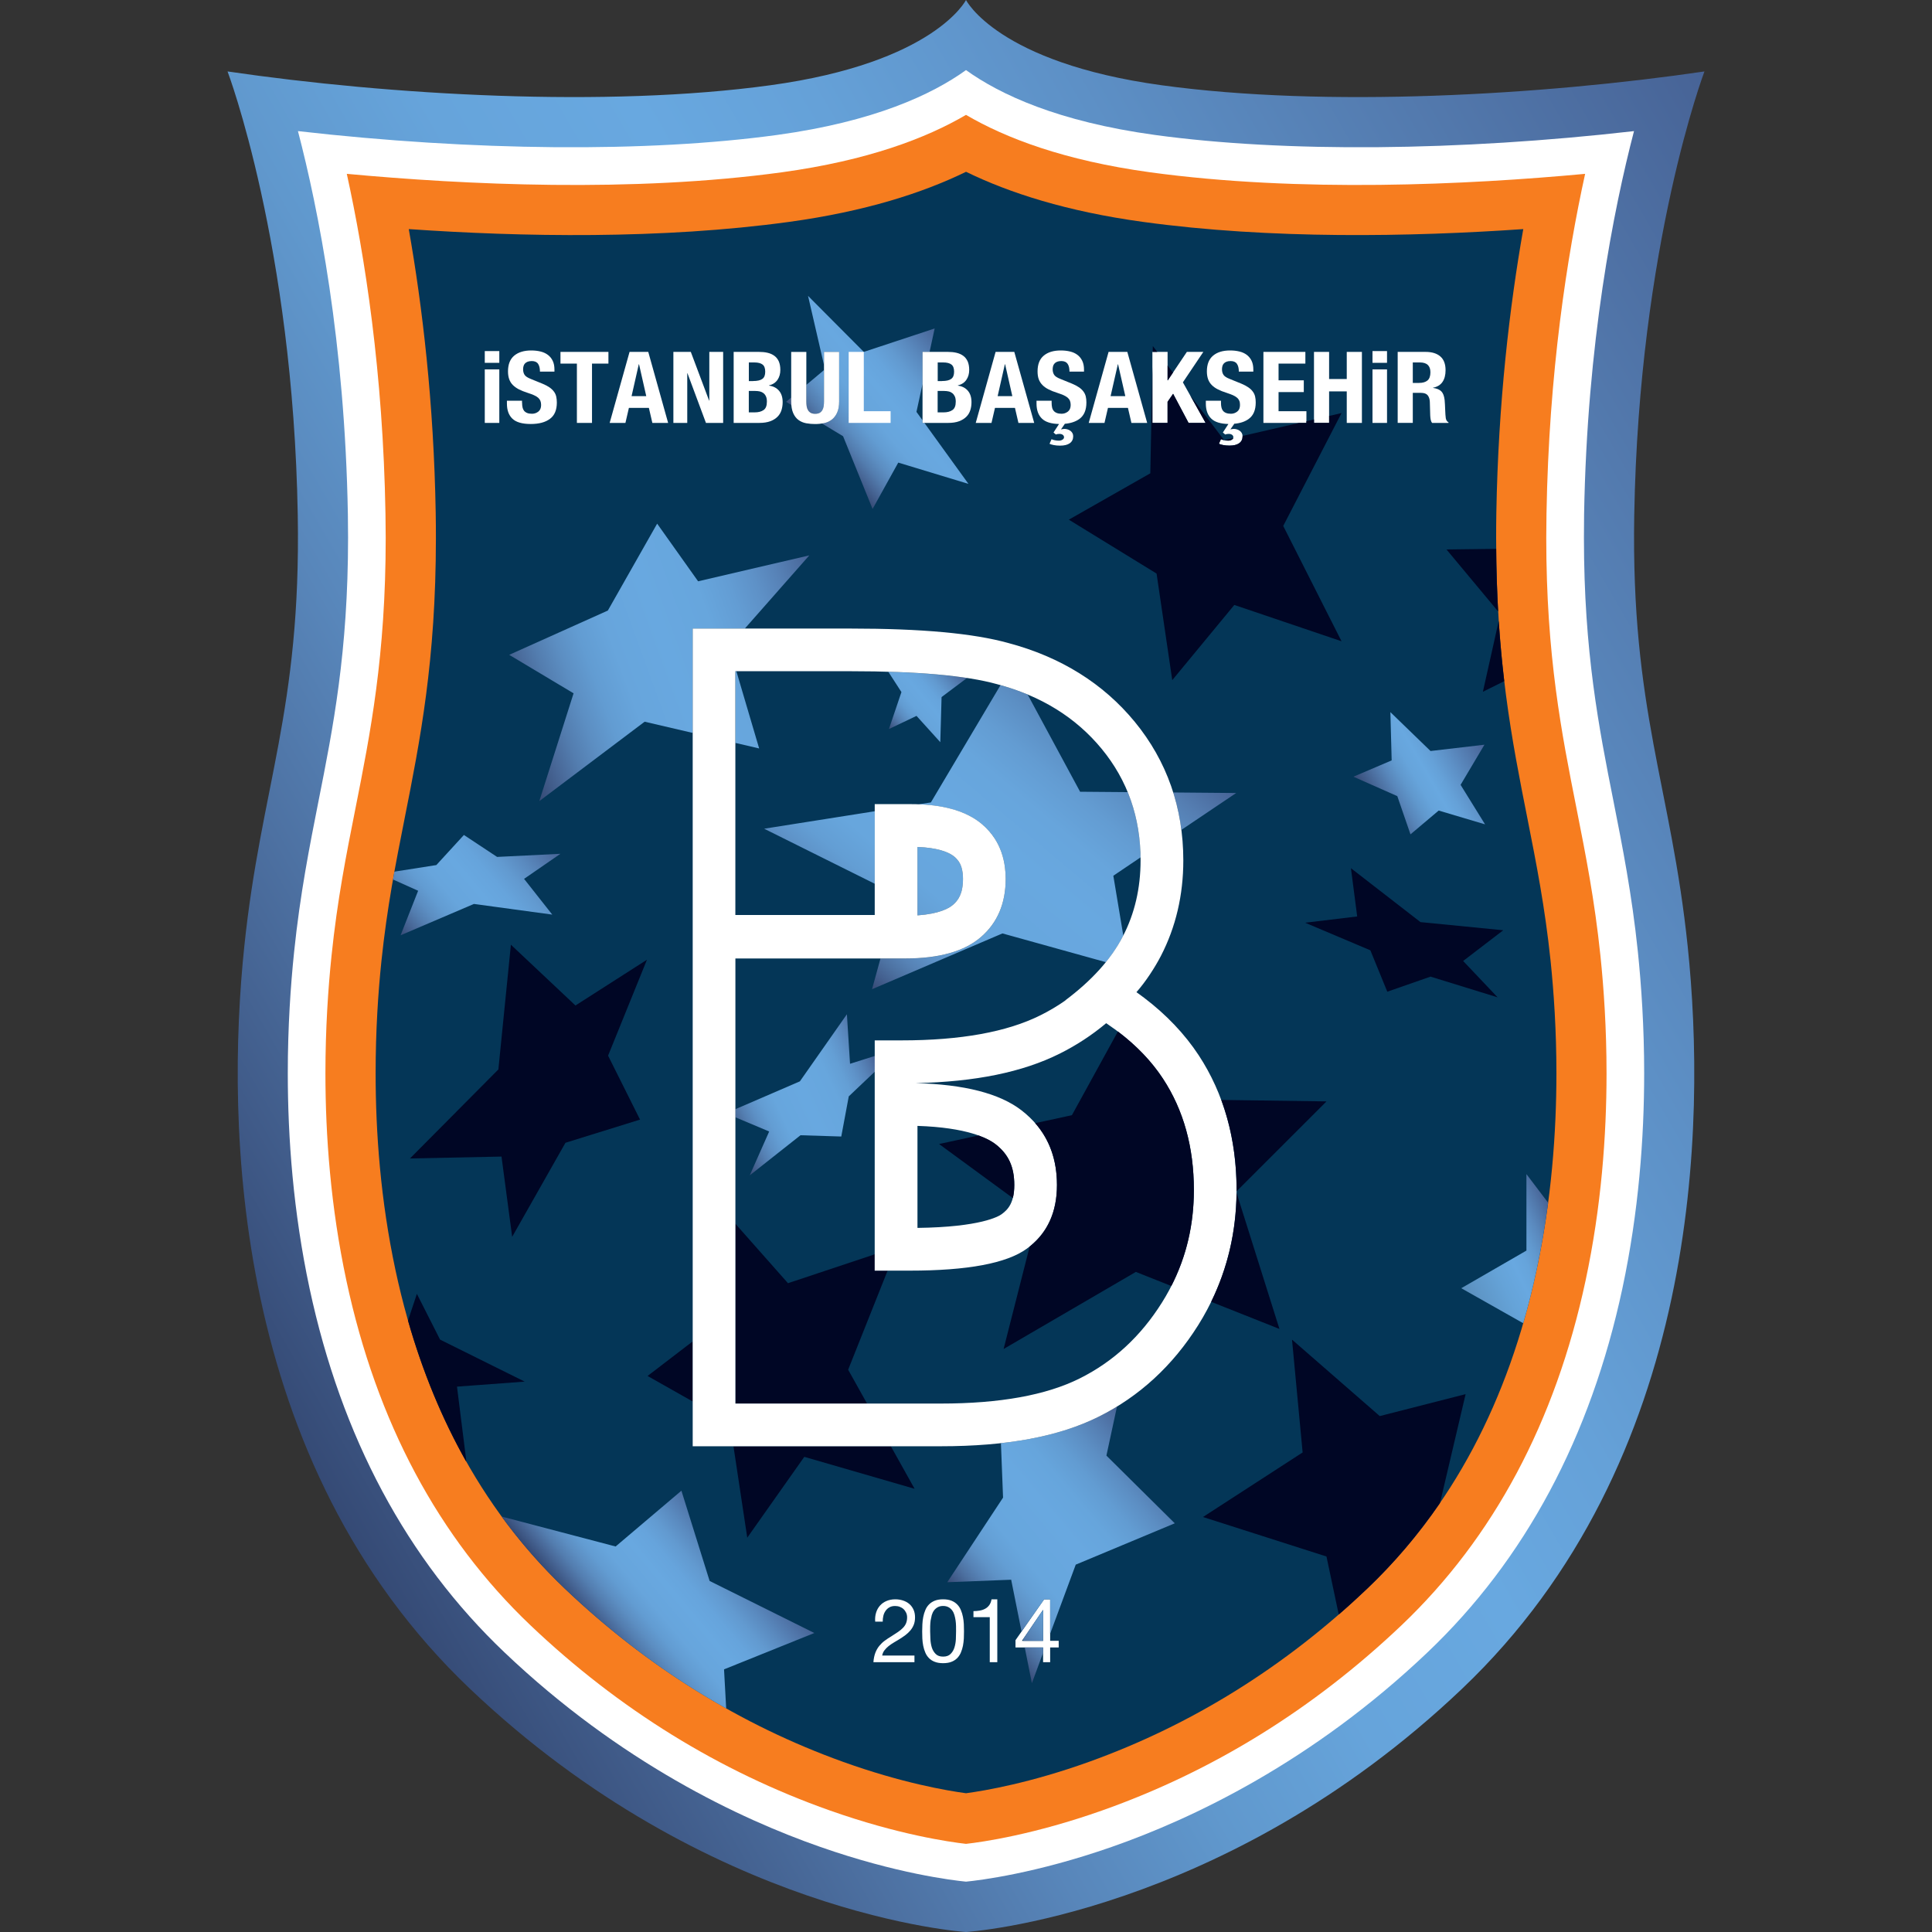 <?xml version="1.0" encoding="UTF-8"?> <svg xmlns="http://www.w3.org/2000/svg" width="50" height="50" viewBox="0 0 50 50" fill="none"><rect x="0" y="0" width="50" height="50" fill="#333333" stroke="none"/><path d="M37.838 43.705C44.025 37.822 44.155 29.078 43.678 24.497C43.246 20.344 42.208 18.397 42.294 13.335C42.414 6.326 44.111 1.849 44.111 1.849C39.892 2.466 34.312 2.79 30.061 2.206C25.811 1.622 25 0 25 0C25 0 24.189 1.622 19.939 2.206C15.688 2.79 10.107 2.466 5.889 1.849C5.889 1.849 7.586 6.326 7.706 13.335C7.793 18.397 6.755 20.344 6.322 24.497C5.845 29.078 5.975 37.822 12.162 43.705C18.349 49.589 25 50 25 50C25 50 31.652 49.589 37.838 43.705Z" fill="url(#paint0_linear_4510_7652)"></path><path d="M20.116 3.492C22.618 3.148 24.117 2.449 25 1.814C25.884 2.449 27.384 3.148 29.885 3.492C33.247 3.953 37.766 3.91 42.288 3.393C41.761 5.414 41.073 8.866 40.996 13.313C40.993 13.517 40.992 13.717 40.992 13.913C40.992 16.876 41.38 18.834 41.756 20.732C41.99 21.913 42.232 23.135 42.388 24.631C42.478 25.507 42.551 26.578 42.551 27.775C42.551 29.445 42.41 31.362 41.988 33.341C41.164 37.193 39.468 40.364 36.943 42.764C33.95 45.611 30.847 47.073 28.771 47.798C26.8 48.487 25.352 48.662 25 48.697C24.648 48.662 23.2 48.488 21.229 47.798C19.153 47.073 16.049 45.611 13.056 42.764C10.532 40.364 8.835 37.193 8.011 33.341C7.589 31.362 7.448 29.445 7.448 27.775C7.448 26.578 7.521 25.507 7.612 24.631C7.767 23.135 8.01 21.913 8.243 20.732C8.62 18.834 9.008 16.876 9.008 13.913C9.008 13.717 9.006 13.517 9.003 13.313C8.926 8.865 8.239 5.414 7.711 3.393C12.234 3.91 16.754 3.953 20.116 3.492Z" fill="white"></path><path d="M20.248 4.457C22.455 4.153 23.969 3.578 25 2.973C26.031 3.577 27.545 4.153 29.752 4.457C33.638 4.99 37.973 4.783 41.023 4.499C40.557 6.622 40.085 9.636 40.023 13.297C40.019 13.509 40.017 13.717 40.017 13.92C40.017 16.973 40.414 18.978 40.8 20.922C41.04 22.136 41.267 23.281 41.419 24.733C41.507 25.582 41.577 26.619 41.577 27.778C41.577 29.389 41.442 31.235 41.035 33.139C40.254 36.796 38.651 39.797 36.272 42.061C33.989 44.231 31.381 45.845 28.52 46.856C26.755 47.48 25.431 47.671 25 47.719C24.568 47.67 23.244 47.48 21.479 46.856C18.618 45.845 16.009 44.231 13.727 42.061C11.348 39.797 9.745 36.796 8.964 33.139C8.557 31.235 8.422 29.389 8.422 27.778C8.422 26.619 8.492 25.582 8.58 24.733C8.731 23.282 8.958 22.136 9.199 20.922C9.585 18.979 9.982 16.973 9.982 13.92C9.982 13.717 9.98 13.509 9.976 13.297C9.914 9.636 9.442 6.623 8.975 4.499C12.028 4.783 16.363 4.99 20.248 4.457Z" fill="#F77D1F"></path><path d="M20.425 5.742C22.391 5.472 23.877 4.994 25.001 4.446C26.124 4.994 27.61 5.472 29.576 5.742C32.888 6.197 36.504 6.13 39.422 5.929C39.07 7.926 38.775 10.412 38.725 13.274C38.721 13.498 38.72 13.714 38.72 13.927C38.72 17.099 39.13 19.168 39.528 21.174C39.762 22.357 39.983 23.474 40.129 24.866C40.213 25.678 40.28 26.67 40.28 27.777C40.28 29.309 40.152 31.062 39.767 32.866C39.041 36.262 37.565 39.039 35.379 41.118C33.256 43.137 30.834 44.644 28.181 45.597C26.659 46.144 25.488 46.343 25.001 46.409C24.512 46.343 23.342 46.144 21.82 45.597C19.168 44.644 16.745 43.137 14.623 41.118C12.437 39.039 10.96 36.262 10.234 32.866C9.849 31.062 9.721 29.309 9.721 27.777C9.721 26.669 9.787 25.677 9.872 24.866C10.018 23.474 10.239 22.356 10.473 21.174C10.871 19.168 11.281 17.099 11.281 13.927C11.281 13.714 11.28 13.497 11.276 13.274C11.227 10.412 10.931 7.926 10.579 5.929C13.498 6.131 17.113 6.197 20.425 5.742Z" fill="#043657"></path><path d="M38.787 16.069C38.823 16.622 38.871 17.138 38.93 17.628L38.377 17.903L38.787 16.069Z" fill="#000625"></path><path d="M38.721 14.204C38.725 14.779 38.744 15.317 38.772 15.825L37.435 14.22L38.721 14.204Z" fill="#000625"></path><path d="M20.469 10.295L20.345 10.399L20.468 10.474L20.479 10.481C20.477 10.452 20.476 10.421 20.476 10.388V10.289L20.469 10.295ZM20.868 9.961V10.389C20.868 10.435 20.871 10.478 20.877 10.517C20.884 10.556 20.895 10.589 20.913 10.617C20.93 10.646 20.954 10.667 20.984 10.684C21.014 10.701 21.051 10.709 21.096 10.709C21.143 10.709 21.182 10.701 21.211 10.684C21.24 10.668 21.263 10.646 21.28 10.617C21.297 10.589 21.309 10.556 21.315 10.517C21.322 10.478 21.325 10.435 21.325 10.389V9.577L21.315 9.586L20.877 9.953L20.868 9.961ZM21.272 10.96C21.29 10.957 21.309 10.954 21.327 10.95C21.401 10.935 21.467 10.905 21.526 10.861C21.583 10.816 21.63 10.755 21.664 10.679C21.699 10.603 21.716 10.506 21.716 10.389V9.107H21.324V9.445L21.319 9.421L20.912 7.657L22.355 9.107L24.189 8.501L24.06 9.095L24.057 9.107H23.875V9.937L23.869 9.967L23.718 10.659L23.868 10.867L23.875 10.877V10.945H23.924L23.936 10.962L25.064 12.523L23.247 11.972L22.582 13.172L21.819 11.29L21.281 10.965L21.272 10.96Z" fill="url(#paint1_linear_4510_7652)"></path><path d="M22.673 41.736C22.694 41.666 22.728 41.605 22.773 41.554C22.819 41.503 22.874 41.462 22.942 41.434C23.009 41.405 23.085 41.39 23.171 41.39C23.242 41.39 23.308 41.401 23.37 41.421C23.433 41.442 23.486 41.471 23.532 41.51C23.578 41.549 23.614 41.598 23.641 41.656C23.668 41.715 23.681 41.782 23.681 41.858C23.681 41.93 23.67 41.994 23.648 42.049C23.626 42.104 23.596 42.153 23.56 42.196C23.523 42.24 23.481 42.279 23.434 42.315C23.386 42.35 23.338 42.384 23.287 42.415C23.237 42.446 23.186 42.476 23.136 42.506C23.085 42.536 23.039 42.568 22.997 42.601C22.955 42.635 22.919 42.671 22.889 42.711C22.859 42.75 22.84 42.794 22.831 42.845H23.666V43.017H22.604C22.611 42.921 22.629 42.839 22.655 42.771C22.682 42.703 22.716 42.643 22.758 42.593C22.799 42.543 22.846 42.498 22.898 42.46C22.95 42.422 23.004 42.386 23.061 42.352C23.13 42.309 23.19 42.27 23.242 42.234C23.294 42.198 23.337 42.162 23.372 42.125C23.407 42.089 23.433 42.049 23.45 42.006C23.467 41.963 23.476 41.913 23.476 41.857C23.476 41.812 23.467 41.772 23.45 41.736C23.433 41.701 23.411 41.669 23.383 41.643C23.355 41.617 23.321 41.597 23.283 41.583C23.245 41.569 23.205 41.563 23.162 41.563C23.105 41.563 23.056 41.575 23.016 41.599C22.975 41.622 22.942 41.653 22.916 41.692C22.89 41.73 22.871 41.773 22.86 41.822C22.849 41.87 22.844 41.918 22.845 41.968H22.65C22.643 41.883 22.651 41.807 22.673 41.736Z" fill="white"></path><path d="M24.079 42.422C24.083 42.498 24.095 42.569 24.115 42.636C24.136 42.702 24.169 42.758 24.215 42.804C24.261 42.851 24.325 42.873 24.408 42.873C24.491 42.873 24.555 42.851 24.601 42.804C24.647 42.758 24.681 42.702 24.701 42.636C24.722 42.569 24.734 42.498 24.738 42.422C24.741 42.347 24.743 42.278 24.743 42.217C24.743 42.177 24.743 42.133 24.742 42.085C24.741 42.037 24.738 41.988 24.731 41.94C24.724 41.892 24.714 41.846 24.701 41.799C24.688 41.753 24.669 41.713 24.643 41.678C24.618 41.644 24.587 41.616 24.549 41.595C24.51 41.574 24.463 41.562 24.408 41.562C24.353 41.562 24.307 41.573 24.268 41.595C24.23 41.616 24.198 41.644 24.172 41.678C24.147 41.712 24.128 41.753 24.114 41.799C24.102 41.846 24.092 41.893 24.084 41.94C24.078 41.988 24.074 42.037 24.073 42.085C24.072 42.133 24.072 42.177 24.072 42.217C24.073 42.278 24.075 42.347 24.079 42.422ZM23.871 42.033C23.874 41.969 23.882 41.906 23.894 41.845C23.906 41.783 23.924 41.725 23.947 41.67C23.969 41.615 24.001 41.566 24.041 41.525C24.08 41.484 24.131 41.451 24.191 41.426C24.252 41.402 24.324 41.39 24.407 41.39C24.492 41.39 24.564 41.402 24.624 41.426C24.685 41.45 24.734 41.484 24.774 41.525C24.814 41.566 24.845 41.614 24.868 41.67C24.891 41.725 24.909 41.783 24.921 41.845C24.933 41.906 24.941 41.969 24.944 42.033C24.947 42.097 24.948 42.159 24.948 42.219C24.948 42.278 24.947 42.34 24.944 42.404C24.94 42.468 24.933 42.532 24.921 42.593C24.909 42.653 24.891 42.711 24.868 42.766C24.845 42.821 24.814 42.868 24.774 42.91C24.734 42.951 24.685 42.984 24.625 43.007C24.566 43.031 24.492 43.043 24.407 43.043C24.322 43.043 24.25 43.031 24.19 43.007C24.129 42.984 24.08 42.951 24.04 42.91C24 42.868 23.968 42.821 23.946 42.766C23.923 42.712 23.905 42.654 23.893 42.593C23.881 42.532 23.873 42.468 23.87 42.404C23.867 42.34 23.866 42.278 23.866 42.219C23.866 42.159 23.868 42.098 23.871 42.033Z" fill="white"></path><path d="M25.615 43.018V41.852H25.193V41.696C25.248 41.696 25.301 41.691 25.353 41.682C25.405 41.674 25.452 41.658 25.494 41.635C25.537 41.613 25.572 41.581 25.602 41.541C25.631 41.502 25.65 41.451 25.661 41.39H25.81V43.017H25.615V43.018Z" fill="white"></path><path d="M26.995 42.636H26.281V42.448L27.022 41.39H27.178V42.464H27.399V42.636H27.178V43.017H26.995V42.636ZM26.995 42.465V41.668H26.99L26.448 42.465H26.995Z" fill="white"></path><path d="M12.922 9.56H12.546V10.945H12.922V9.56ZM12.922 9.086V9.39H12.546V9.086H12.922Z" fill="white"></path><path d="M13.512 10.425C13.512 10.468 13.515 10.507 13.523 10.542C13.53 10.577 13.544 10.607 13.563 10.631C13.583 10.655 13.609 10.674 13.643 10.688C13.677 10.702 13.719 10.708 13.77 10.708C13.83 10.708 13.884 10.689 13.931 10.653C13.979 10.616 14.004 10.559 14.004 10.482C14.004 10.44 13.998 10.405 13.986 10.375C13.974 10.345 13.955 10.318 13.927 10.293C13.9 10.269 13.864 10.247 13.82 10.228C13.776 10.208 13.721 10.188 13.656 10.167C13.569 10.139 13.493 10.109 13.43 10.077C13.367 10.044 13.313 10.006 13.271 9.963C13.228 9.919 13.197 9.868 13.177 9.811C13.157 9.753 13.147 9.687 13.147 9.611C13.147 9.43 13.201 9.293 13.308 9.204C13.415 9.115 13.562 9.07 13.748 9.07C13.835 9.07 13.915 9.079 13.989 9.097C14.063 9.115 14.126 9.144 14.18 9.185C14.233 9.225 14.275 9.276 14.305 9.34C14.335 9.402 14.349 9.478 14.349 9.565V9.617H13.974C13.974 9.529 13.957 9.462 13.925 9.415C13.893 9.368 13.838 9.344 13.762 9.344C13.718 9.344 13.682 9.351 13.653 9.362C13.624 9.374 13.601 9.39 13.583 9.41C13.566 9.43 13.554 9.452 13.548 9.478C13.541 9.504 13.538 9.53 13.538 9.558C13.538 9.615 13.551 9.662 13.576 9.701C13.601 9.74 13.656 9.775 13.739 9.808L14.041 9.931C14.116 9.962 14.176 9.994 14.223 10.027C14.271 10.061 14.308 10.097 14.336 10.135C14.365 10.174 14.384 10.216 14.395 10.263C14.405 10.309 14.411 10.361 14.411 10.417C14.411 10.611 14.352 10.752 14.232 10.84C14.114 10.929 13.948 10.973 13.736 10.973C13.514 10.973 13.356 10.927 13.261 10.836C13.166 10.745 13.119 10.615 13.119 10.444V10.37H13.51V10.425H13.512Z" fill="white"></path><path d="M15.746 9.41H15.321V10.945H14.93V9.41H14.505V9.107H15.746V9.41Z" fill="white"></path><path d="M16.725 10.252L16.538 9.426H16.532L16.345 10.252H16.725ZM16.777 9.107L17.291 10.945H16.883L16.793 10.556H16.276L16.186 10.945H15.778L16.293 9.107H16.777" fill="white"></path><path d="M18.351 10.366H18.357V9.107H18.715V10.945H18.27L17.791 9.658H17.786V10.945H17.427V9.107H17.878L18.351 10.366Z" fill="white"></path><path d="M19.532 10.672C19.626 10.672 19.702 10.653 19.76 10.613C19.819 10.573 19.847 10.501 19.847 10.394C19.847 10.341 19.84 10.297 19.824 10.262C19.809 10.227 19.788 10.199 19.762 10.177C19.736 10.156 19.704 10.14 19.668 10.131C19.631 10.123 19.592 10.118 19.548 10.118H19.379V10.672H19.532V10.672ZM19.491 9.861C19.6 9.861 19.679 9.843 19.73 9.806C19.78 9.77 19.804 9.707 19.804 9.62C19.804 9.532 19.781 9.47 19.736 9.435C19.691 9.399 19.619 9.38 19.521 9.38H19.38V9.862H19.491M19.643 9.107C19.723 9.107 19.797 9.114 19.865 9.13C19.933 9.146 19.991 9.172 20.04 9.208C20.089 9.243 20.127 9.292 20.155 9.352C20.181 9.412 20.195 9.486 20.195 9.573C20.195 9.673 20.171 9.758 20.122 9.83C20.073 9.901 20 9.95 19.901 9.975V9.98C20.01 9.994 20.096 10.037 20.16 10.111C20.224 10.185 20.255 10.284 20.255 10.407C20.255 10.479 20.245 10.548 20.225 10.613C20.205 10.678 20.171 10.736 20.123 10.784C20.075 10.833 20.013 10.872 19.936 10.901C19.858 10.93 19.763 10.945 19.648 10.945H18.987V9.107H19.643" fill="white"></path><path d="M20.868 10.389C20.868 10.436 20.871 10.478 20.877 10.517C20.884 10.556 20.895 10.589 20.913 10.617C20.93 10.646 20.954 10.668 20.984 10.685C21.014 10.701 21.051 10.709 21.096 10.709C21.143 10.709 21.181 10.701 21.211 10.685C21.24 10.668 21.263 10.646 21.28 10.617C21.297 10.589 21.309 10.556 21.315 10.517C21.322 10.478 21.325 10.436 21.325 10.389V9.107H21.717V10.389C21.717 10.506 21.7 10.603 21.665 10.679C21.631 10.755 21.584 10.816 21.526 10.861C21.468 10.905 21.402 10.935 21.328 10.951C21.253 10.966 21.176 10.974 21.096 10.974C21.017 10.974 20.94 10.968 20.865 10.954C20.791 10.94 20.725 10.913 20.666 10.87C20.608 10.828 20.562 10.769 20.528 10.691C20.494 10.614 20.476 10.514 20.476 10.39V9.108H20.868V10.389V10.389Z" fill="white"></path><path d="M21.964 9.107H22.355V10.642H23.049V10.945H21.964V9.107Z" fill="white"></path><path d="M24.42 10.672C24.514 10.672 24.59 10.653 24.648 10.613C24.707 10.573 24.735 10.501 24.735 10.394C24.735 10.341 24.727 10.297 24.712 10.262C24.696 10.227 24.675 10.199 24.649 10.177C24.622 10.156 24.592 10.14 24.555 10.131C24.519 10.123 24.479 10.118 24.435 10.118H24.266V10.672H24.42V10.672ZM24.379 9.861C24.488 9.861 24.567 9.843 24.617 9.806C24.668 9.77 24.692 9.707 24.692 9.62C24.692 9.532 24.669 9.47 24.624 9.435C24.579 9.399 24.507 9.38 24.409 9.38H24.268V9.862H24.379M24.532 9.107C24.611 9.107 24.685 9.114 24.753 9.13C24.821 9.146 24.88 9.172 24.928 9.208C24.977 9.243 25.015 9.292 25.043 9.352C25.069 9.412 25.083 9.486 25.083 9.573C25.083 9.673 25.059 9.758 25.009 9.83C24.961 9.901 24.887 9.95 24.789 9.975V9.98C24.897 9.994 24.983 10.037 25.047 10.111C25.111 10.185 25.142 10.284 25.142 10.407C25.142 10.479 25.133 10.548 25.112 10.613C25.092 10.678 25.058 10.736 25.01 10.784C24.962 10.833 24.899 10.872 24.823 10.901C24.746 10.93 24.65 10.945 24.536 10.945H23.875V9.107H24.532" fill="white"></path><path d="M26.199 10.252L26.012 9.426H26.006L25.819 10.252H26.199ZM26.25 9.107L26.765 10.945H26.357L26.267 10.556H25.75L25.66 10.945H25.252L25.766 9.107H26.25" fill="white"></path><path d="M29.123 10.252L28.935 9.426H28.93L28.742 10.252H29.123ZM29.175 9.107L29.689 10.945H29.281L29.191 10.556H28.674L28.584 10.945H28.176L28.69 9.107H29.175" fill="white"></path><path d="M30.217 9.843H30.222L30.716 9.107H31.142L30.613 9.895L31.201 10.945H30.76L30.36 10.191L30.217 10.399V10.945H29.824V9.107H30.217V9.843Z" fill="white"></path><path d="M33.783 9.41H33.089V9.843H33.742V10.147H33.089V10.642H33.81V10.945H32.697V9.107H33.783V9.41Z" fill="white"></path><path d="M34.397 9.107V9.809H34.854V9.107H35.246V10.945H34.854V10.129H34.397V10.945H34.006V9.107H34.397Z" fill="white"></path><path d="M35.896 9.56H35.52V10.945H35.896V9.56ZM35.896 9.086V9.39H35.52V9.086H35.896Z" fill="white"></path><path d="M36.726 9.91C36.82 9.91 36.892 9.889 36.943 9.847C36.993 9.805 37.019 9.734 37.019 9.635C37.019 9.465 36.928 9.38 36.748 9.38H36.563V9.91H36.726ZM36.894 9.107C37.057 9.107 37.185 9.146 37.275 9.224C37.366 9.302 37.411 9.421 37.411 9.581C37.411 9.704 37.385 9.806 37.332 9.884C37.28 9.961 37.199 10.012 37.087 10.034V10.039C37.186 10.053 37.257 10.083 37.302 10.129C37.348 10.176 37.375 10.25 37.387 10.353C37.39 10.387 37.393 10.425 37.395 10.465C37.397 10.506 37.398 10.55 37.401 10.601C37.404 10.699 37.41 10.773 37.417 10.825C37.427 10.876 37.451 10.911 37.487 10.93V10.945H37.063C37.043 10.919 37.031 10.89 37.025 10.856C37.019 10.823 37.016 10.788 37.014 10.752L37.004 10.399C37.001 10.326 36.981 10.27 36.947 10.228C36.912 10.187 36.855 10.167 36.773 10.167H36.563V10.944H36.172V9.106H36.894" fill="white"></path><path d="M31.934 10.981L31.842 11.113C31.859 11.11 31.874 11.107 31.887 11.104C31.901 11.102 31.915 11.1 31.932 11.1C31.958 11.1 31.986 11.104 32.013 11.113C32.04 11.122 32.065 11.134 32.087 11.15C32.108 11.167 32.126 11.186 32.139 11.21C32.151 11.233 32.157 11.26 32.157 11.291C32.157 11.368 32.128 11.428 32.07 11.47C32.012 11.512 31.928 11.533 31.817 11.533C31.757 11.533 31.702 11.528 31.653 11.518C31.602 11.507 31.567 11.497 31.545 11.485L31.597 11.366C31.617 11.377 31.645 11.386 31.679 11.393C31.715 11.4 31.75 11.404 31.784 11.404C31.822 11.404 31.855 11.395 31.881 11.378C31.907 11.361 31.919 11.341 31.919 11.317C31.919 11.291 31.909 11.27 31.887 11.254C31.865 11.237 31.837 11.229 31.8 11.229C31.78 11.229 31.763 11.231 31.75 11.233C31.736 11.236 31.722 11.24 31.708 11.245L31.648 11.193L31.784 10.984L31.791 10.973C31.587 10.968 31.44 10.923 31.35 10.836C31.255 10.746 31.207 10.615 31.207 10.445V10.37H31.599V10.425C31.599 10.467 31.602 10.506 31.61 10.541C31.617 10.576 31.631 10.606 31.65 10.63C31.67 10.655 31.697 10.674 31.73 10.687C31.765 10.701 31.806 10.708 31.857 10.708C31.917 10.708 31.971 10.689 32.019 10.652C32.067 10.615 32.091 10.558 32.091 10.481C32.091 10.44 32.086 10.404 32.074 10.374C32.061 10.344 32.043 10.317 32.015 10.293C31.988 10.269 31.952 10.247 31.907 10.227C31.863 10.208 31.808 10.188 31.743 10.166C31.656 10.139 31.58 10.109 31.517 10.076C31.454 10.044 31.4 10.006 31.358 9.962C31.315 9.918 31.284 9.868 31.264 9.81C31.244 9.753 31.234 9.686 31.234 9.611C31.234 9.429 31.288 9.293 31.395 9.204C31.502 9.114 31.648 9.07 31.835 9.07C31.922 9.07 32.002 9.079 32.076 9.097C32.149 9.114 32.213 9.144 32.267 9.184C32.32 9.225 32.362 9.276 32.392 9.339C32.422 9.402 32.436 9.477 32.436 9.565V9.617H32.061C32.061 9.529 32.044 9.462 32.011 9.415C31.979 9.368 31.924 9.344 31.848 9.344C31.804 9.344 31.769 9.35 31.739 9.362C31.71 9.374 31.688 9.389 31.67 9.41C31.653 9.429 31.641 9.452 31.635 9.478C31.628 9.504 31.625 9.53 31.625 9.557C31.625 9.614 31.638 9.661 31.663 9.7C31.688 9.739 31.743 9.775 31.826 9.807L32.128 9.93C32.203 9.961 32.263 9.994 32.31 10.027C32.358 10.06 32.396 10.097 32.423 10.135C32.452 10.174 32.471 10.216 32.482 10.262C32.493 10.309 32.498 10.36 32.498 10.416C32.498 10.61 32.439 10.751 32.319 10.84C32.224 10.911 32.097 10.954 31.94 10.967L31.934 10.981Z" fill="white"></path><path d="M27.551 10.979L27.458 11.113C27.474 11.11 27.489 11.107 27.503 11.104C27.517 11.102 27.531 11.1 27.547 11.1C27.574 11.1 27.602 11.104 27.629 11.113C27.656 11.122 27.681 11.134 27.703 11.15C27.725 11.167 27.742 11.186 27.755 11.21C27.768 11.233 27.774 11.26 27.774 11.291C27.774 11.368 27.745 11.428 27.687 11.47C27.629 11.512 27.544 11.533 27.434 11.533C27.374 11.533 27.32 11.528 27.269 11.518C27.22 11.507 27.183 11.497 27.162 11.485L27.214 11.366C27.234 11.377 27.262 11.386 27.297 11.393C27.332 11.4 27.367 11.404 27.401 11.404C27.44 11.404 27.472 11.395 27.498 11.378C27.524 11.361 27.537 11.341 27.537 11.317C27.537 11.291 27.526 11.27 27.505 11.254C27.483 11.237 27.454 11.229 27.418 11.229C27.397 11.229 27.38 11.231 27.367 11.233C27.354 11.236 27.34 11.24 27.325 11.245L27.265 11.193L27.402 10.982L27.407 10.973C27.203 10.968 27.058 10.923 26.968 10.836C26.872 10.746 26.825 10.615 26.825 10.445V10.37H27.216V10.425C27.216 10.467 27.22 10.506 27.227 10.541C27.234 10.576 27.248 10.606 27.268 10.63C27.287 10.655 27.315 10.674 27.348 10.687C27.381 10.701 27.423 10.708 27.474 10.708C27.535 10.708 27.588 10.689 27.637 10.652C27.684 10.615 27.709 10.558 27.709 10.481C27.709 10.44 27.703 10.404 27.691 10.374C27.679 10.344 27.659 10.317 27.633 10.293C27.605 10.269 27.569 10.247 27.525 10.227C27.48 10.208 27.426 10.188 27.36 10.166C27.273 10.139 27.198 10.109 27.135 10.076C27.071 10.044 27.018 10.006 26.976 9.962C26.933 9.918 26.902 9.868 26.881 9.81C26.861 9.753 26.852 9.686 26.852 9.611C26.852 9.429 26.905 9.293 27.012 9.204C27.119 9.114 27.266 9.07 27.453 9.07C27.539 9.07 27.62 9.079 27.694 9.097C27.767 9.114 27.831 9.144 27.884 9.184C27.938 9.225 27.979 9.276 28.009 9.339C28.039 9.402 28.054 9.477 28.054 9.565V9.617H27.678C27.678 9.529 27.662 9.462 27.629 9.415C27.597 9.368 27.543 9.344 27.466 9.344C27.423 9.344 27.387 9.35 27.358 9.362C27.328 9.374 27.306 9.389 27.289 9.41C27.272 9.429 27.259 9.452 27.253 9.478C27.247 9.504 27.243 9.53 27.243 9.557C27.243 9.614 27.256 9.661 27.281 9.7C27.306 9.739 27.361 9.775 27.444 9.807L27.746 9.93C27.821 9.961 27.882 9.994 27.929 10.027C27.976 10.06 28.014 10.097 28.041 10.135C28.07 10.174 28.089 10.216 28.1 10.262C28.111 10.309 28.116 10.36 28.116 10.416C28.116 10.61 28.057 10.751 27.938 10.84C27.841 10.911 27.715 10.954 27.556 10.968L27.551 10.979Z" fill="white"></path><path d="M35.983 18.43L36.016 19.679L35.026 20.101L36.162 20.604L36.503 21.593L37.233 20.977L38.433 21.334L37.8 20.312L38.417 19.273L37.022 19.436L35.983 18.43Z" fill="url(#paint2_linear_4510_7652)"></path><path d="M34.962 22.469L35.124 23.718L33.777 23.88L35.465 24.594L35.903 25.665L37.022 25.275L38.758 25.811L37.866 24.87L38.904 24.075L36.762 23.864L34.962 22.469Z" fill="#000625"></path><path d="M40.066 31.127C39.991 31.698 39.892 32.28 39.767 32.868C39.666 33.338 39.552 33.796 39.422 34.242L39.387 34.226L37.817 33.339L39.504 32.365V30.386L40.038 31.09L40.066 31.127Z" fill="url(#paint3_linear_4510_7652)"></path><path d="M37.264 38.902C36.709 39.711 36.08 40.451 35.378 41.119C35.139 41.346 34.896 41.568 34.649 41.782L34.633 41.72L34.329 40.282L31.133 39.26L33.712 37.589L33.437 34.669L35.708 36.648L37.93 36.08L37.283 38.832L37.264 38.902Z" fill="#000625"></path><path d="M13.222 24.449L12.898 27.677L10.61 29.981L12.979 29.932L13.255 32.009L14.634 29.575L16.564 28.975L15.737 27.32L16.743 24.838L14.893 26.022L13.222 24.449Z" fill="#000625"></path><path d="M12.061 37.752L11.827 35.886L13.579 35.756L11.389 34.669L10.789 33.485L10.572 34.137L10.559 34.177C10.937 35.501 11.441 36.72 12.066 37.828L12.061 37.752Z" fill="#000625"></path><path d="M10.17 22.762C10.182 22.695 10.193 22.627 10.206 22.561L10.241 22.553L11.292 22.388L12.006 21.609L12.865 22.177L14.504 22.096L13.563 22.745L14.293 23.67L12.265 23.394L10.367 24.205L10.821 23.053L10.197 22.773L10.17 22.762Z" fill="url(#paint4_linear_4510_7652)"></path><path d="M13.046 39.265L15.932 40.023L17.635 38.579L18.365 40.915L21.075 42.262L18.738 43.203L18.791 44.17L18.794 44.215C17.303 43.377 15.908 42.342 14.622 41.119C14.021 40.547 13.473 39.923 12.981 39.248L13.046 39.265Z" fill="url(#paint5_linear_4510_7652)"></path><path d="M30.221 9.464L30.352 9.637L30.356 9.644L30.222 9.843H30.217V9.459L30.221 9.464Z" fill="#000625"></path><path d="M30.82 10.257L31.681 11.392L31.91 11.339L31.918 11.337C31.912 11.352 31.901 11.366 31.882 11.377C31.855 11.395 31.824 11.403 31.786 11.403C31.752 11.403 31.716 11.399 31.681 11.392C31.646 11.384 31.618 11.375 31.598 11.365L31.546 11.484C31.568 11.496 31.604 11.507 31.654 11.517C31.704 11.527 31.759 11.532 31.819 11.532C31.929 11.532 32.014 11.511 32.072 11.469C32.13 11.427 32.159 11.368 32.159 11.29C32.159 11.287 32.159 11.283 32.159 11.28L32.169 11.279L33.607 10.948L33.615 10.945H33.809V10.9L33.819 10.898L33.997 10.857L34.006 10.855V10.944H34.398V10.763L34.404 10.763L34.719 10.69L33.21 13.611L34.719 16.596L31.944 15.656L30.338 17.602L29.932 14.844L27.661 13.449L29.77 12.249L29.82 9.691L29.824 9.491V10.945H30.216V10.399L30.36 10.191L30.76 10.945H31.201L30.801 10.23L30.82 10.257Z" fill="#000625"></path><path d="M29.95 9.107H29.832V9.095L29.835 8.955L29.943 9.098L29.95 9.107Z" fill="#000625"></path><path d="M18.982 37.429H23.054L23.084 37.48L23.67 38.53L20.815 37.703L19.339 39.795L18.986 37.456L18.982 37.429Z" fill="#000625"></path><path d="M17.927 34.718V36.27L17.891 36.25L16.759 35.61L17.887 34.746L17.927 34.718Z" fill="#000625"></path><path d="M26.519 42.637H26.995V42.771L26.993 42.781L26.705 43.56L26.523 42.65L26.519 42.637ZM26.483 42.458L26.477 42.427V42.424L26.99 41.669H26.995V42.465H26.485L26.483 42.458ZM27.183 42.267L27.84 40.493L30.403 39.423L28.634 37.671L28.9 36.437L28.907 36.403C28.755 36.496 28.599 36.582 28.438 36.662C27.741 37.01 26.904 37.238 25.906 37.349L25.905 37.375L25.959 38.758L24.515 40.948L26.169 40.883L26.436 42.217L26.437 42.226L27.022 41.391H27.178V42.278L27.183 42.267Z" fill="url(#paint6_linear_4510_7652)"></path><path d="M19.057 17.372H19.032V19.23L19.057 19.232L19.647 19.37L19.074 17.428L19.057 17.372ZM17.896 18.961L16.683 18.678L13.957 20.733L14.844 17.943L13.178 16.947L15.731 15.801L17.007 13.552L18.067 15.044L20.945 14.373L19.301 16.239L19.279 16.266H17.927V18.964L17.896 18.961Z" fill="url(#paint7_linear_4510_7652)"></path><path d="M19.07 31.714L20.393 33.209L22.59 32.477L22.639 32.457V32.885H22.972L22.944 32.952L21.95 35.448L22.422 36.293L22.437 36.325H19.032V31.668L19.07 31.714Z" fill="#000625"></path><path d="M19.032 28.915V28.704L19.052 28.697L20.701 27.985L21.918 26.249L21.999 27.531L22.617 27.335L22.64 27.33V27.736L22.624 27.75L21.966 28.374L21.772 29.413L20.717 29.38L19.403 30.418L19.906 29.283L19.059 28.927L19.032 28.915Z" fill="url(#paint8_linear_4510_7652)"></path><path d="M24.996 17.569L24.368 18.04L24.335 19.208L23.719 18.527L23.005 18.868L23.329 17.911L23.008 17.414L22.989 17.386C23.796 17.409 24.476 17.463 25.029 17.547L24.996 17.569Z" fill="url(#paint9_linear_4510_7652)"></path><path d="M22.784 24.806H23.428C24.308 24.806 24.96 24.621 25.387 24.252C25.814 23.883 26.027 23.38 26.027 22.745C26.027 22.646 26.021 22.55 26.009 22.459C25.974 22.172 25.885 21.919 25.741 21.699C25.653 21.565 25.546 21.443 25.419 21.334C25.36 21.283 25.296 21.237 25.229 21.194C24.87 20.965 24.385 20.839 23.775 20.816L23.859 20.803L24.091 20.767L25.877 17.759L25.896 17.733C26.139 17.801 26.372 17.881 26.594 17.975L26.608 17.998L27.953 20.49L29.167 20.5L29.186 20.499C29.398 21.017 29.509 21.579 29.518 22.185L29.51 22.194L28.813 22.664L29.069 24.201L29.072 24.213C29.069 24.22 29.066 24.226 29.062 24.233C28.944 24.461 28.798 24.682 28.623 24.899L28.606 24.897L25.943 24.157L22.568 25.601L22.779 24.834L22.784 24.806ZM22.611 22.858L19.776 21.447L22.607 21L22.639 20.995V22.872L22.611 22.858ZM30.575 21.476C30.532 21.143 30.462 20.82 30.364 20.509H30.371L31.992 20.523L30.584 21.471L30.575 21.476ZM23.744 23.69V23.68V23.485V22.929V21.919C24.268 21.94 24.525 22.054 24.635 22.125C24.661 22.142 24.683 22.157 24.7 22.172C24.748 22.213 24.786 22.256 24.817 22.302C24.867 22.379 24.899 22.474 24.913 22.592C24.92 22.642 24.922 22.692 24.922 22.744C24.922 23.139 24.792 23.305 24.664 23.415C24.56 23.508 24.308 23.65 23.744 23.69Z" fill="url(#paint10_linear_4510_7652)"></path><path d="M23.744 31.778V30.599V29.494V29.138C25.021 29.18 25.555 29.451 25.761 29.61C26.099 29.87 26.249 30.197 26.249 30.668C26.249 31.123 26.092 31.3 25.923 31.423C25.846 31.48 25.38 31.757 23.744 31.778ZM23.744 23.69V23.68V23.485V22.929V21.919C24.268 21.939 24.525 22.054 24.635 22.125C24.661 22.142 24.683 22.157 24.7 22.172C24.748 22.213 24.786 22.256 24.817 22.302C24.867 22.379 24.899 22.474 24.913 22.592C24.92 22.642 24.922 22.692 24.922 22.743C24.922 23.138 24.792 23.305 24.665 23.415C24.56 23.508 24.308 23.65 23.744 23.69ZM30.072 33.709C29.522 34.585 28.812 35.24 27.944 35.673C27.075 36.107 25.876 36.324 24.346 36.324H19.032V24.805H22.639H23.428C24.308 24.805 24.961 24.62 25.387 24.251C25.814 23.882 26.027 23.379 26.027 22.744C26.027 22.645 26.021 22.549 26.009 22.458C25.974 22.172 25.885 21.919 25.741 21.698C25.653 21.564 25.546 21.442 25.419 21.333C25.36 21.282 25.296 21.236 25.229 21.193C24.83 20.939 24.278 20.811 23.569 20.811H22.638V23.68H19.031V17.371H22.01C23.739 17.371 25.003 17.483 25.803 17.706C26.937 18.007 27.841 18.565 28.512 19.381C29.183 20.197 29.518 21.159 29.518 22.267C29.518 22.988 29.365 23.644 29.06 24.232C28.755 24.821 28.26 25.372 27.572 25.887L27.576 25.889C27.371 26.033 27.156 26.161 26.929 26.274C26.061 26.708 24.861 26.925 23.331 26.925H22.638L22.637 32.884H23.542C25.04 32.884 26.05 32.695 26.572 32.317C27.092 31.939 27.354 31.389 27.354 30.668C27.354 29.852 27.048 29.208 26.436 28.735C25.87 28.298 24.956 28.064 23.697 28.031C25.243 27.998 26.465 27.747 27.425 27.268C27.858 27.052 28.259 26.789 28.628 26.48C29.253 26.9 29.744 27.378 30.097 27.917C30.63 28.729 30.896 29.689 30.896 30.797C30.898 31.863 30.622 32.833 30.072 33.709ZM31.023 27.311C30.662 26.762 30.187 26.261 29.606 25.82L29.411 25.677C29.652 25.406 29.893 25.031 30.043 24.741C30.429 23.997 30.624 23.164 30.624 22.268C30.624 20.903 30.201 19.696 29.367 18.68C28.551 17.687 27.449 17.001 26.094 16.641C25.188 16.39 23.852 16.267 22.011 16.267H17.927V37.429H24.346C26.066 37.429 27.405 37.179 28.438 36.662C29.486 36.139 30.351 35.343 31.008 34.297C31.668 33.245 32.002 32.069 32.002 30.797C32.002 29.475 31.673 28.302 31.023 27.311Z" fill="white"></path><path d="M26.652 32.257C27.121 31.883 27.354 31.352 27.354 30.668C27.354 30.03 27.167 29.496 26.792 29.068L26.833 29.058L27.741 28.861L28.922 26.711L28.93 26.694C29.415 27.061 29.804 27.468 30.099 27.917C30.631 28.729 30.898 29.688 30.898 30.796C30.898 31.691 30.704 32.519 30.315 33.279L30.297 33.275L29.396 32.917L25.973 34.912L26.641 32.286L26.652 32.257ZM26.185 30.986L24.303 29.607L25.288 29.394L25.328 29.387C25.544 29.465 25.679 29.546 25.762 29.61C26.099 29.87 26.25 30.197 26.25 30.667C26.25 30.801 26.236 30.911 26.213 31.002L26.185 30.986ZM31.606 28.465C31.869 29.177 32.003 29.956 32.003 30.796C32.003 30.807 32.003 30.818 32.003 30.829L32.01 30.823L34.33 28.504L31.616 28.466L31.606 28.465ZM32.005 30.88L33.112 34.393L31.352 33.694L31.345 33.69C31.771 32.819 31.992 31.874 32.002 30.868L32.005 30.88Z" fill="#000625"></path><defs><linearGradient id="paint0_linear_4510_7652" x1="5.08" y1="32.868" x2="47.785" y2="8.212" gradientUnits="userSpaceOnUse"><stop stop-color="#354A75"></stop><stop offset="0.066" stop-color="#405B89"></stop><stop offset="0.15" stop-color="#4D71A2"></stop><stop offset="0.235" stop-color="#5886BA"></stop><stop offset="0.322" stop-color="#6098CD"></stop><stop offset="0.411" stop-color="#66A4DB"></stop><stop offset="0.506" stop-color="#68A8E0"></stop><stop offset="0.589" stop-color="#65A1D8"></stop><stop offset="0.712" stop-color="#5D90C6"></stop><stop offset="0.857" stop-color="#537AAE"></stop><stop offset="1" stop-color="#476396"></stop></linearGradient><linearGradient id="paint1_linear_4510_7652" x1="21.233" y1="11.564" x2="24.476" y2="8.843" gradientUnits="userSpaceOnUse"><stop stop-color="#354A75"></stop><stop offset="0.032" stop-color="#3D5683"></stop><stop offset="0.086" stop-color="#496999"></stop><stop offset="0.143" stop-color="#537DAF"></stop><stop offset="0.207" stop-color="#5C8EC2"></stop><stop offset="0.278" stop-color="#629CD2"></stop><stop offset="0.364" stop-color="#67A5DC"></stop><stop offset="0.506" stop-color="#68A8E0"></stop><stop offset="0.61" stop-color="#66A4DC"></stop><stop offset="0.709" stop-color="#629AD0"></stop><stop offset="0.807" stop-color="#5A8ABF"></stop><stop offset="0.903" stop-color="#5177AB"></stop><stop offset="0.999" stop-color="#476496"></stop><stop offset="1" stop-color="#476396"></stop></linearGradient><linearGradient id="paint2_linear_4510_7652" x1="35.477" y1="20.881" x2="38.378" y2="19.206" gradientUnits="userSpaceOnUse"><stop stop-color="#354A75"></stop><stop offset="0.066" stop-color="#405B89"></stop><stop offset="0.15" stop-color="#4D71A2"></stop><stop offset="0.235" stop-color="#5886BA"></stop><stop offset="0.322" stop-color="#6098CD"></stop><stop offset="0.411" stop-color="#66A4DB"></stop><stop offset="0.506" stop-color="#68A8E0"></stop><stop offset="0.589" stop-color="#65A1D8"></stop><stop offset="0.712" stop-color="#5D90C6"></stop><stop offset="0.857" stop-color="#537AAE"></stop><stop offset="1" stop-color="#476396"></stop></linearGradient><linearGradient id="paint3_linear_4510_7652" x1="37.718" y1="33.128" x2="40.413" y2="31.871" gradientUnits="userSpaceOnUse"><stop stop-color="#5A8DBA"></stop><stop offset="0.134" stop-color="#5F97C8"></stop><stop offset="0.348" stop-color="#65A3D8"></stop><stop offset="0.506" stop-color="#68A8E0"></stop><stop offset="0.605" stop-color="#66A4DB"></stop><stop offset="0.706" stop-color="#6199CF"></stop><stop offset="0.808" stop-color="#5A89BE"></stop><stop offset="0.909" stop-color="#5076A9"></stop><stop offset="1" stop-color="#476396"></stop></linearGradient><linearGradient id="paint4_linear_4510_7652" x1="10.608" y1="24.492" x2="14.074" y2="21.584" gradientUnits="userSpaceOnUse"><stop stop-color="#354A75"></stop><stop offset="0.032" stop-color="#3D5683"></stop><stop offset="0.086" stop-color="#496999"></stop><stop offset="0.143" stop-color="#537DAF"></stop><stop offset="0.207" stop-color="#5C8EC2"></stop><stop offset="0.278" stop-color="#629CD2"></stop><stop offset="0.364" stop-color="#67A5DC"></stop><stop offset="0.506" stop-color="#68A8E0"></stop><stop offset="0.61" stop-color="#66A4DC"></stop><stop offset="0.709" stop-color="#629AD0"></stop><stop offset="0.807" stop-color="#5A8ABF"></stop><stop offset="0.903" stop-color="#5177AB"></stop><stop offset="0.999" stop-color="#476496"></stop><stop offset="1" stop-color="#476396"></stop></linearGradient><linearGradient id="paint5_linear_4510_7652" x1="15.38" y1="42.157" x2="18.67" y2="39.397" gradientUnits="userSpaceOnUse"><stop stop-color="#354A75"></stop><stop offset="0.032" stop-color="#3D5683"></stop><stop offset="0.086" stop-color="#496999"></stop><stop offset="0.143" stop-color="#537DAF"></stop><stop offset="0.207" stop-color="#5C8EC2"></stop><stop offset="0.278" stop-color="#629CD2"></stop><stop offset="0.364" stop-color="#67A5DC"></stop><stop offset="0.506" stop-color="#68A8E0"></stop><stop offset="0.61" stop-color="#66A4DC"></stop><stop offset="0.709" stop-color="#629AD0"></stop><stop offset="0.807" stop-color="#5A8ABF"></stop><stop offset="0.903" stop-color="#5177AB"></stop><stop offset="0.999" stop-color="#476496"></stop><stop offset="1" stop-color="#476396"></stop></linearGradient><linearGradient id="paint6_linear_4510_7652" x1="25.01" y1="41.541" x2="29.827" y2="37.499" gradientUnits="userSpaceOnUse"><stop stop-color="#354A75"></stop><stop offset="0.004" stop-color="#374C78"></stop><stop offset="0.039" stop-color="#425E8C"></stop><stop offset="0.077" stop-color="#4D71A1"></stop><stop offset="0.12" stop-color="#5682B5"></stop><stop offset="0.169" stop-color="#5E92C6"></stop><stop offset="0.228" stop-color="#639ED4"></stop><stop offset="0.309" stop-color="#67A6DD"></stop><stop offset="0.506" stop-color="#68A8E0"></stop><stop offset="0.625" stop-color="#66A5DC"></stop><stop offset="0.722" stop-color="#629CD2"></stop><stop offset="0.81" stop-color="#5C8EC3"></stop><stop offset="0.893" stop-color="#547DB1"></stop><stop offset="0.972" stop-color="#4B6A9D"></stop><stop offset="1" stop-color="#476396"></stop></linearGradient><linearGradient id="paint7_linear_4510_7652" x1="13.096" y1="18.365" x2="21.309" y2="15.376" gradientUnits="userSpaceOnUse"><stop stop-color="#354A75"></stop><stop offset="0.032" stop-color="#3D5683"></stop><stop offset="0.086" stop-color="#496999"></stop><stop offset="0.143" stop-color="#537DAF"></stop><stop offset="0.207" stop-color="#5C8EC2"></stop><stop offset="0.278" stop-color="#629CD2"></stop><stop offset="0.364" stop-color="#67A5DC"></stop><stop offset="0.506" stop-color="#68A8E0"></stop><stop offset="0.655" stop-color="#67A6DD"></stop><stop offset="0.747" stop-color="#639DD4"></stop><stop offset="0.824" stop-color="#5E91C7"></stop><stop offset="0.893" stop-color="#5782B7"></stop><stop offset="0.955" stop-color="#4E71A4"></stop><stop offset="1" stop-color="#476396"></stop></linearGradient><linearGradient id="paint8_linear_4510_7652" x1="18.848" y1="29.228" x2="22.689" y2="27.437" gradientUnits="userSpaceOnUse"><stop stop-color="#354A75"></stop><stop offset="0.038" stop-color="#415B89"></stop><stop offset="0.082" stop-color="#4B6E9E"></stop><stop offset="0.131" stop-color="#5580B3"></stop><stop offset="0.186" stop-color="#5D90C5"></stop><stop offset="0.25" stop-color="#639DD3"></stop><stop offset="0.334" stop-color="#67A6DD"></stop><stop offset="0.506" stop-color="#68A8E0"></stop><stop offset="0.684" stop-color="#67A6DD"></stop><stop offset="0.773" stop-color="#649FD5"></stop><stop offset="0.841" stop-color="#5F93C9"></stop><stop offset="0.899" stop-color="#5885BA"></stop><stop offset="0.951" stop-color="#5075A9"></stop><stop offset="0.997" stop-color="#476497"></stop><stop offset="1" stop-color="#476396"></stop></linearGradient><linearGradient id="paint9_linear_4510_7652" x1="22.995" y1="18.856" x2="24.834" y2="17.314" gradientUnits="userSpaceOnUse"><stop stop-color="#354A75"></stop><stop offset="0.032" stop-color="#3D5683"></stop><stop offset="0.086" stop-color="#496999"></stop><stop offset="0.143" stop-color="#537DAF"></stop><stop offset="0.207" stop-color="#5C8EC2"></stop><stop offset="0.278" stop-color="#629CD2"></stop><stop offset="0.364" stop-color="#67A5DC"></stop><stop offset="0.506" stop-color="#68A8E0"></stop><stop offset="0.61" stop-color="#66A4DC"></stop><stop offset="0.709" stop-color="#629AD0"></stop><stop offset="0.807" stop-color="#5A8ABF"></stop><stop offset="0.903" stop-color="#5177AB"></stop><stop offset="0.999" stop-color="#476496"></stop><stop offset="1" stop-color="#476396"></stop></linearGradient><linearGradient id="paint10_linear_4510_7652" x1="22.329" y1="25.401" x2="28.724" y2="17.78" gradientUnits="userSpaceOnUse"><stop stop-color="#354A75"></stop><stop offset="0.007" stop-color="#384E7A"></stop><stop offset="0.038" stop-color="#435F8E"></stop><stop offset="0.074" stop-color="#4D72A2"></stop><stop offset="0.113" stop-color="#5783B6"></stop><stop offset="0.16" stop-color="#5E92C7"></stop><stop offset="0.216" stop-color="#639ED4"></stop><stop offset="0.295" stop-color="#67A6DD"></stop><stop offset="0.506" stop-color="#68A8E0"></stop><stop offset="0.632" stop-color="#67A5DC"></stop><stop offset="0.727" stop-color="#639CD2"></stop><stop offset="0.812" stop-color="#5C8FC4"></stop><stop offset="0.892" stop-color="#557EB2"></stop><stop offset="0.966" stop-color="#4B6C9F"></stop><stop offset="1" stop-color="#476396"></stop></linearGradient></defs></svg> 